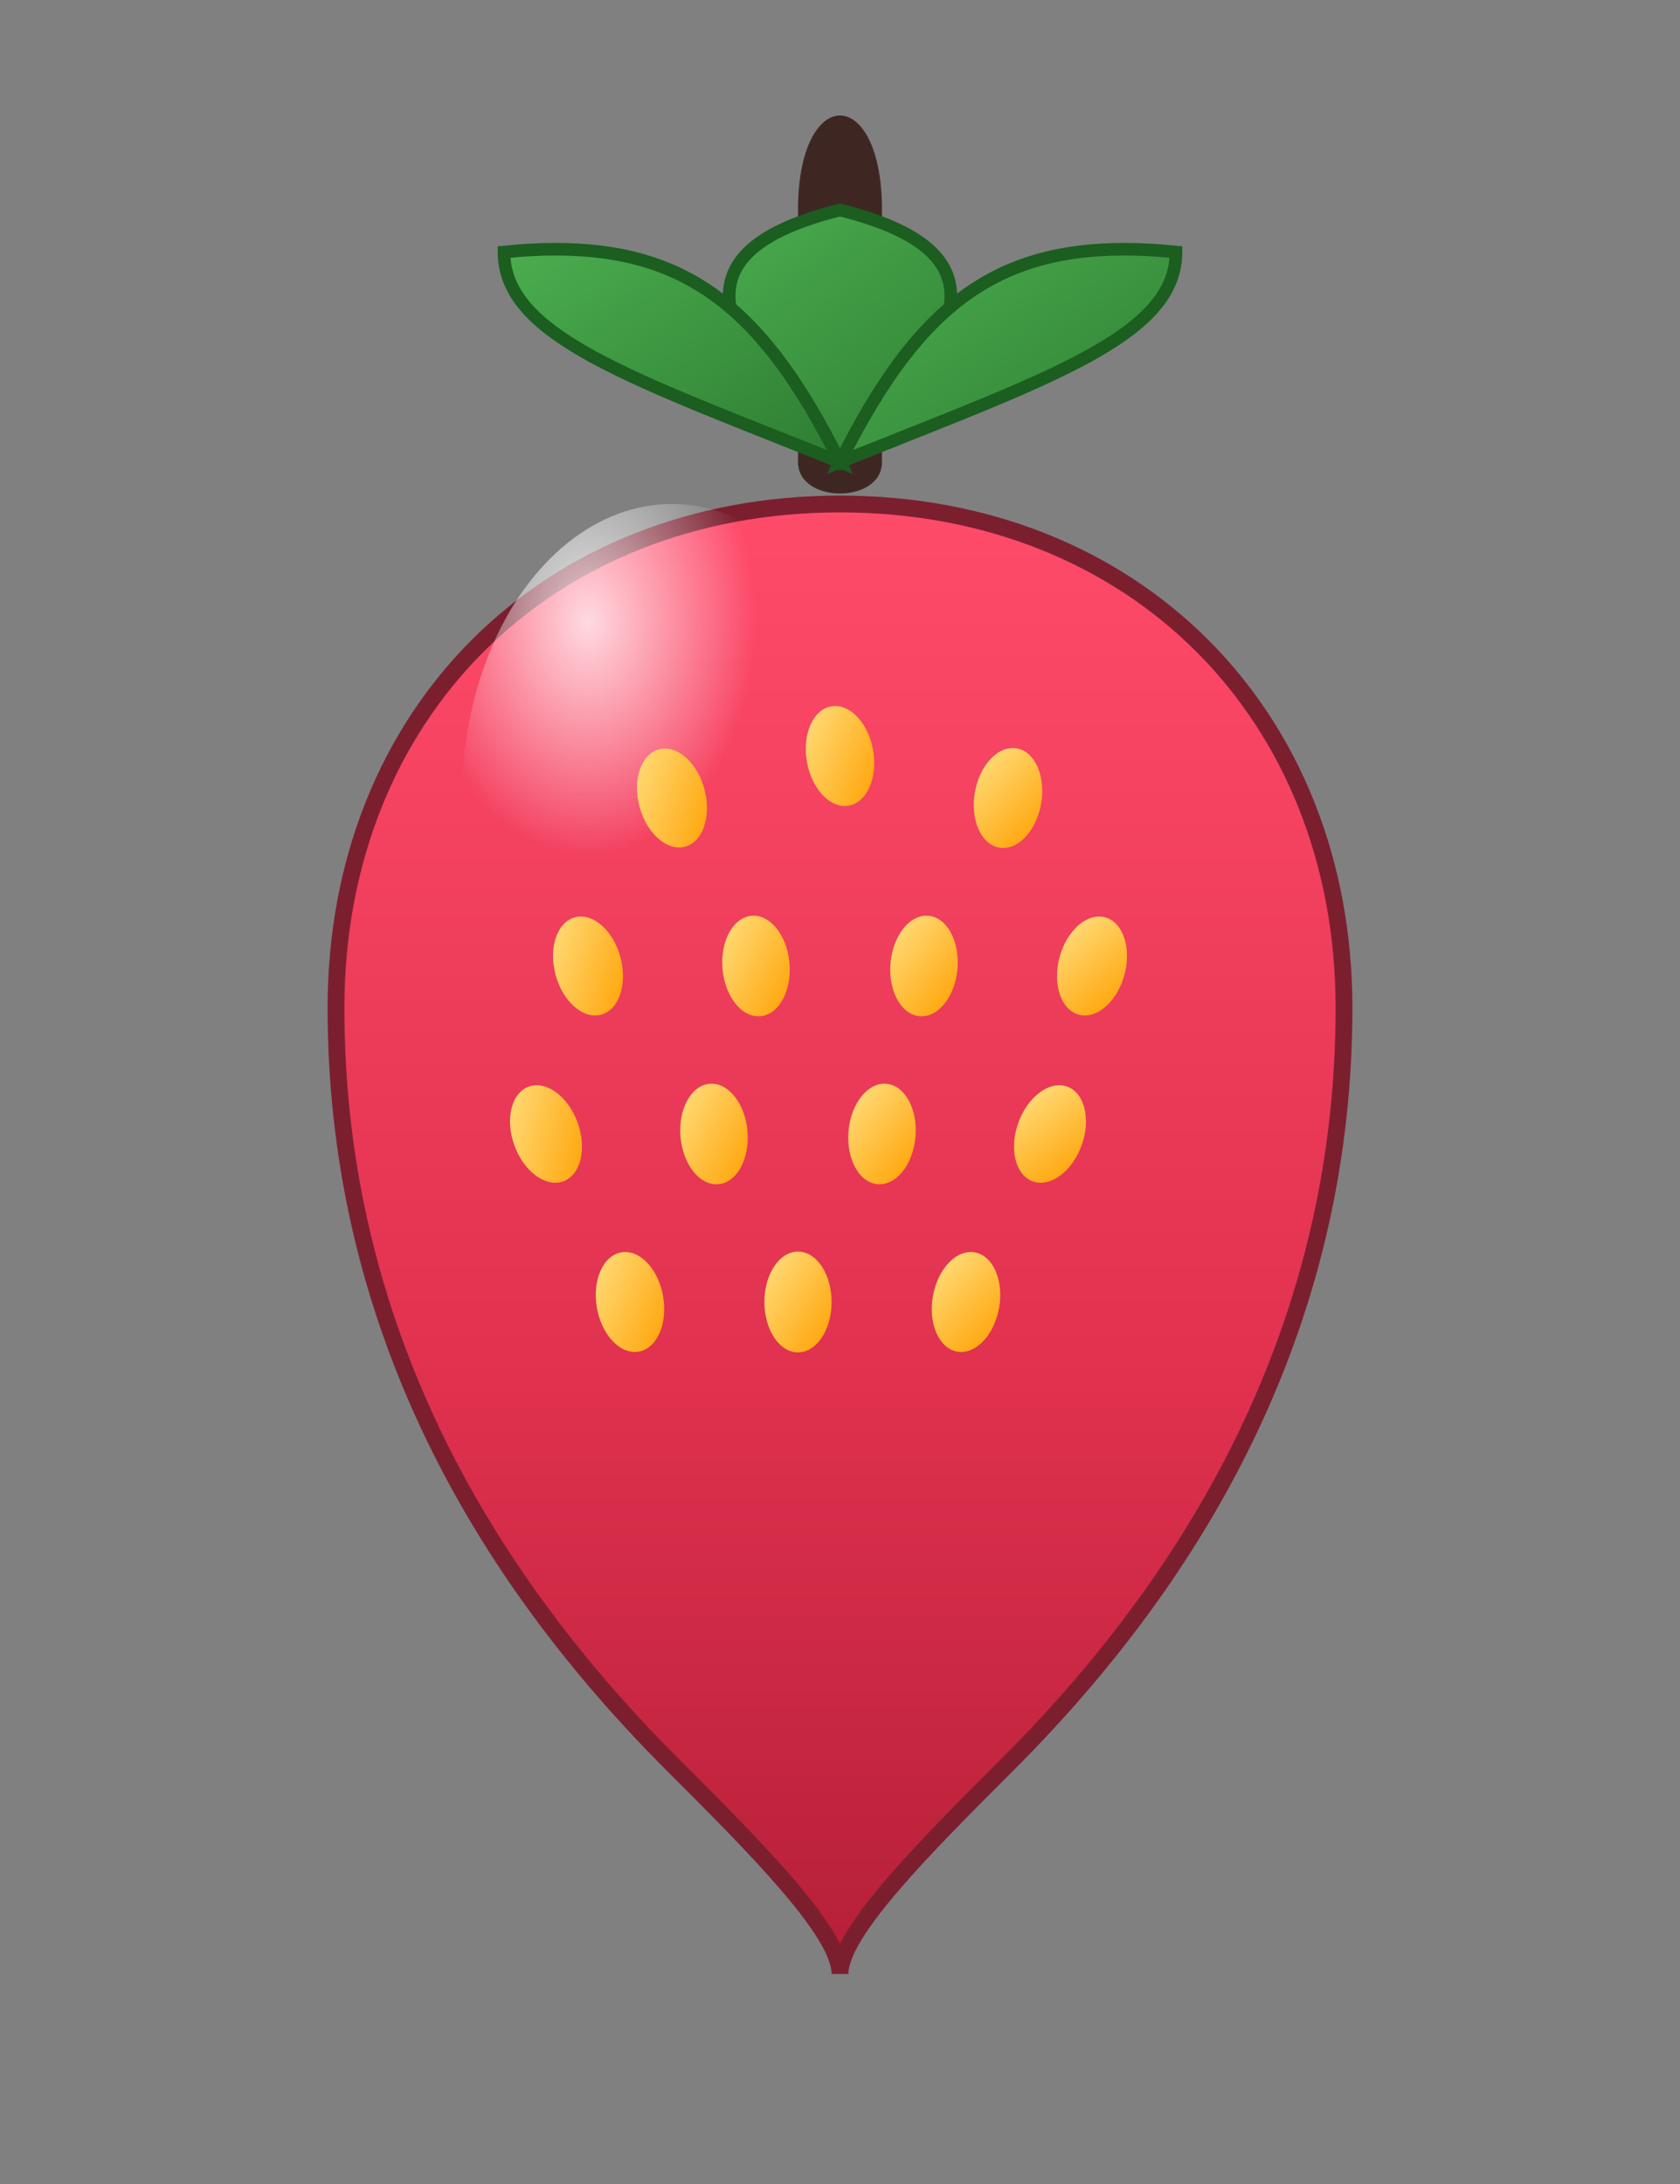 <svg
  width="200"
  height="260"
  viewBox="0 0 200 260"
  xmlns="http://www.w3.org/2000/svg"
>
  <rect x="0" y="0" width="200" height="260" fill="#808080" stroke="none"/>
  <!-- Background (optional, remove if not needed) -->
  <rect x="0" y="0" width="200" height="260" fill="none" />

  <defs>
    <!-- Strawberry body gradient -->
    <linearGradient id="strawberryGradient" x1="0%" y1="0%" x2="0%" y2="100%">
      <stop offset="0%" stop-color="#ff4b6a" />
      <stop offset="60%" stop-color="#e0314f" />
      <stop offset="100%" stop-color="#b51f37" />
    </linearGradient>

    <!-- Highlight gradient -->
    <radialGradient id="highlightGradient" cx="30%" cy="20%" r="40%">
      <stop offset="0%" stop-color="white" stop-opacity="0.8" />
      <stop offset="100%" stop-color="white" stop-opacity="0" />
    </radialGradient>

    <!-- Leaf gradient -->
    <linearGradient id="leafGradient" x1="0%" y1="0%" x2="100%" y2="100%">
      <stop offset="0%" stop-color="#4caf50" />
      <stop offset="100%" stop-color="#2e7d32" />
    </linearGradient>

    <!-- Seed gradient -->
    <linearGradient id="seedGradient" x1="0%" y1="0%" x2="100%" y2="100%">
      <stop offset="0%" stop-color="#ffe082" />
      <stop offset="100%" stop-color="#ffa000" />
    </linearGradient>
  </defs>

  <!-- Stem -->
  <path
    d="M95 25 C95 10, 105 10, 105 25
       L105 55
       C105 60, 95 60, 95 55 Z"
    fill="#3e2723"
  />

  <!-- Leaves -->
  <!-- Center leaf -->
  <path
    d="M100 55
       C 85 40, 80 30, 100 25
       C120 30, 115 40, 100 55 Z"
    fill="url(#leafGradient)"
    stroke="#1b5e20"
    stroke-width="1.5"
  />
  <!-- Left leaf -->
  <path
    d="M100 55
       C 75 45, 60 40, 60 30
       C 80 28, 90 35, 100 55 Z"
    fill="url(#leafGradient)"
    stroke="#1b5e20"
    stroke-width="1.5"
  />
  <!-- Right leaf -->
  <path
    d="M100 55
       C 125 45, 140 40, 140 30
       C 120 28, 110 35, 100 55 Z"
    fill="url(#leafGradient)"
    stroke="#1b5e20"
    stroke-width="1.5"
  />

  <!-- Strawberry body -->
  <path
    d="M100 60
       C 65 60, 40 85, 40 120
       C 40 155, 55 185, 80 210
       C 90 220, 100 230, 100 235
       C 100 230, 110 220, 120 210
       C 145 185, 160 155, 160 120
       C 160 85, 135 60, 100 60 Z"
    fill="url(#strawberryGradient)"
    stroke="#7b1f2f"
    stroke-width="2"
  />

  <!-- Highlight -->
  <ellipse
    cx="80"
    cy="95"
    rx="25"
    ry="35"
    fill="url(#highlightGradient)"
  />

  <!-- Seeds (small rotated ellipses) -->
  <!-- Row 1 -->
  <ellipse cx="80" cy="95" rx="4" ry="6" fill="url(#seedGradient)" transform="rotate(-15 80 95)" />
  <ellipse cx="100" cy="90" rx="4" ry="6" fill="url(#seedGradient)" transform="rotate(-10 100 90)" />
  <ellipse cx="120" cy="95" rx="4" ry="6" fill="url(#seedGradient)" transform="rotate(10 120 95)" />

  <!-- Row 2 -->
  <ellipse cx="70" cy="115" rx="4" ry="6" fill="url(#seedGradient)" transform="rotate(-15 70 115)" />
  <ellipse cx="90" cy="115" rx="4" ry="6" fill="url(#seedGradient)" transform="rotate(-5 90 115)" />
  <ellipse cx="110" cy="115" rx="4" ry="6" fill="url(#seedGradient)" transform="rotate(5 110 115)" />
  <ellipse cx="130" cy="115" rx="4" ry="6" fill="url(#seedGradient)" transform="rotate(15 130 115)" />

  <!-- Row 3 -->
  <ellipse cx="65" cy="135" rx="4" ry="6" fill="url(#seedGradient)" transform="rotate(-20 65 135)" />
  <ellipse cx="85" cy="135" rx="4" ry="6" fill="url(#seedGradient)" transform="rotate(-5 85 135)" />
  <ellipse cx="105" cy="135" rx="4" ry="6" fill="url(#seedGradient)" transform="rotate(5 105 135)" />
  <ellipse cx="125" cy="135" rx="4" ry="6" fill="url(#seedGradient)" transform="rotate(20 125 135)" />

  <!-- Row 4 -->
  <ellipse cx="75" cy="155" rx="4" ry="6" fill="url(#seedGradient)" transform="rotate(-10 75 155)" />
  <ellipse cx="95" cy="155" rx="4" ry="6" fill="url(#seedGradient)" transform="rotate(0 95 155)" />
  <ellipse cx="115" cy="155" rx="4" ry="6" fill="url(#seedGradient)" transform="rotate(10 115 155)" />

</svg>
